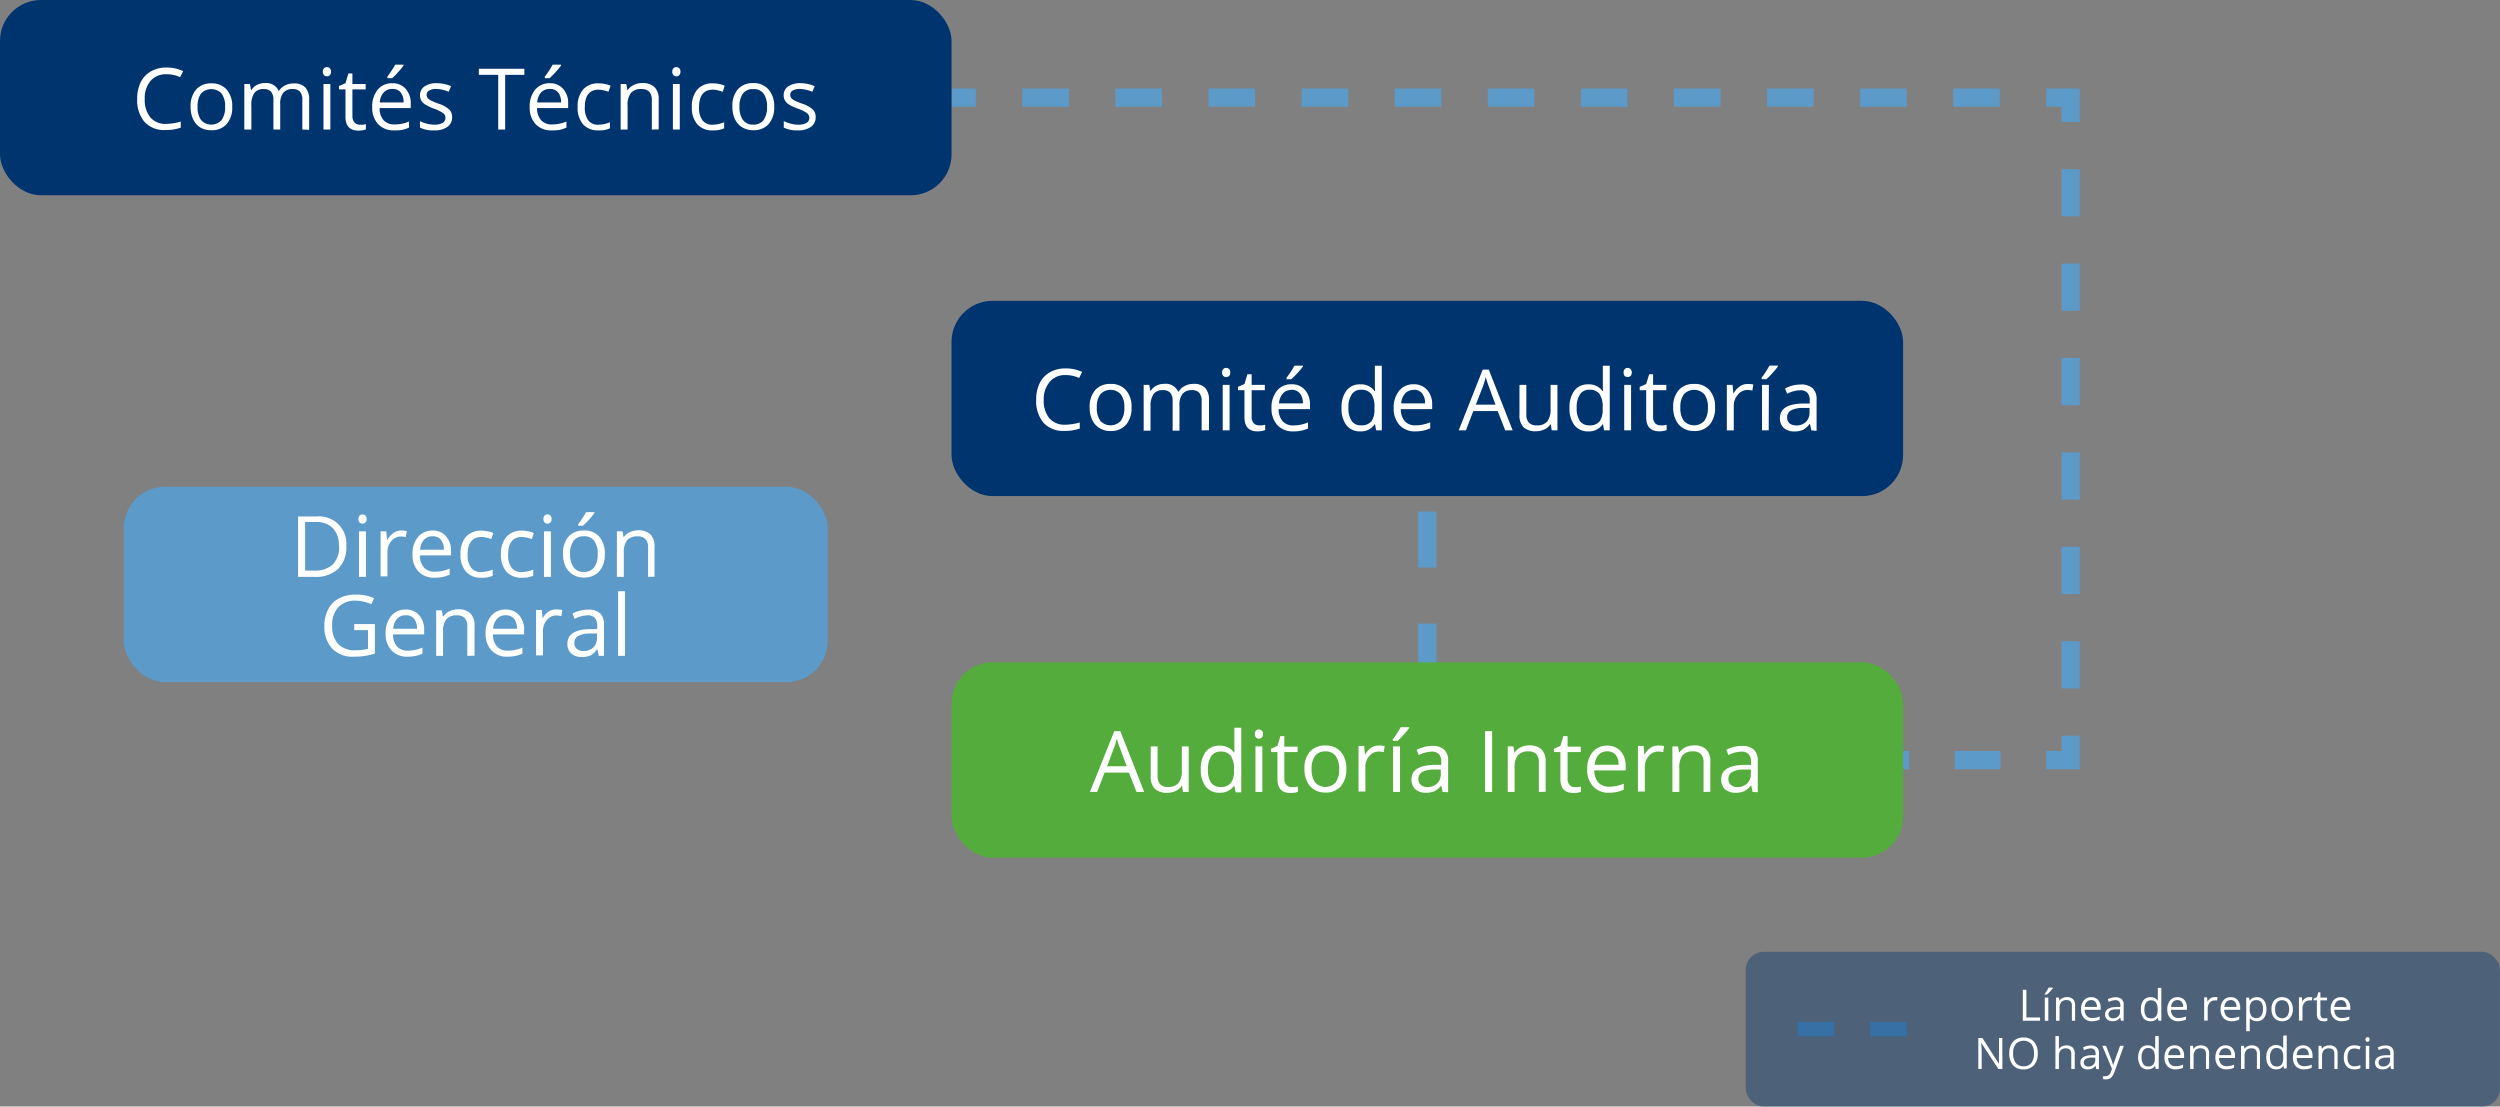 <svg xmlns="http://www.w3.org/2000/svg" viewBox="0 0 411.46 182.12">
  <rect x="0" y="0" width="411.46" height="182.12" fill="#808080" stroke="none"/>
  <g id="b0a67922-328c-46b2-9a08-8af4401cad70" data-name="Capa 2">
    <g id="ed4dc756-1a05-4640-92d8-1120728841e6" data-name="Capa 1">
      <g>
        <g>
          <line x1="156.61" y1="16.07" x2="160.61" y2="16.07" style="fill: none;stroke: #5c9ac9;stroke-miterlimit: 10;stroke-width: 3px"/>
          <line x1="168.27" y1="16.07" x2="332.96" y2="16.07" style="fill: none;stroke: #5c9ac9;stroke-miterlimit: 10;stroke-width: 3px;stroke-dasharray: 7.66,7.66"/>
          <polyline points="336.79 16.07 340.79 16.07 340.79 20.07" style="fill: none;stroke: #5c9ac9;stroke-miterlimit: 10;stroke-width: 3px"/>
          <line x1="340.79" y1="27.84" x2="340.79" y2="117.2" style="fill: none;stroke: #5c9ac9;stroke-miterlimit: 10;stroke-width: 3px;stroke-dasharray: 7.77,7.77"/>
          <polyline points="340.79 121.09 340.79 125.09 336.79 125.09" style="fill: none;stroke: #5c9ac9;stroke-miterlimit: 10;stroke-width: 3px"/>
          <line x1="329.26" y1="125.09" x2="242.67" y2="125.09" style="fill: none;stroke: #5c9ac9;stroke-miterlimit: 10;stroke-width: 3px;stroke-dasharray: 7.529,7.529"/>
          <polyline points="238.91 125.09 234.91 125.09 234.91 121.09" style="fill: none;stroke: #5c9ac9;stroke-miterlimit: 10;stroke-width: 3px"/>
          <line x1="234.91" y1="111.86" x2="234.91" y2="79.58" style="fill: none;stroke: #5c9ac9;stroke-miterlimit: 10;stroke-width: 3px;stroke-dasharray: 9.223,9.223"/>
          <line x1="234.91" y1="74.97" x2="234.91" y2="70.97" style="fill: none;stroke: #5c9ac9;stroke-miterlimit: 10;stroke-width: 3px"/>
        </g>
        <path d="M313.81,170.57h-6V168.2h6Zm-11.94,0h-6V168.2h6Z" style="fill: #5c9ac9"/>
        <rect width="156.61" height="32.14" rx="6.74" style="fill: #00346f"/>
        <g>
          <path d="M27.38,12.22a3.3,3.3,0,0,0-2.61,1.1,4.44,4.44,0,0,0-.95,3,4.56,4.56,0,0,0,.92,3,3.28,3.28,0,0,0,2.62,1.07,9.05,9.05,0,0,0,2.39-.38v1a7.39,7.39,0,0,1-2.57.39,4.33,4.33,0,0,1-3.4-1.34,5.51,5.51,0,0,1-1.2-3.81,6.11,6.11,0,0,1,.57-2.71,4.25,4.25,0,0,1,1.67-1.79,5,5,0,0,1,2.57-.63,6.25,6.25,0,0,1,2.75.58l-.49,1A5.28,5.28,0,0,0,27.38,12.22Z" style="fill: #fff"/>
          <path d="M38.22,17.57a4.12,4.12,0,0,1-.92,2.86,3.22,3.22,0,0,1-2.55,1A3.4,3.4,0,0,1,33,21a3.21,3.21,0,0,1-1.21-1.36,4.7,4.7,0,0,1-.42-2.06,4.16,4.16,0,0,1,.92-2.86,3.23,3.23,0,0,1,2.54-1,3.17,3.17,0,0,1,2.5,1.05A4.1,4.1,0,0,1,38.22,17.57Zm-5.7,0a3.6,3.6,0,0,0,.57,2.19,2.28,2.28,0,0,0,3.38,0,3.51,3.51,0,0,0,.58-2.19,3.44,3.44,0,0,0-.58-2.17,2.32,2.32,0,0,0-3.39,0A3.57,3.57,0,0,0,32.52,17.57Z" style="fill: #fff"/>
          <path d="M49.76,21.32V16.45a2,2,0,0,0-.38-1.35,1.5,1.5,0,0,0-1.19-.44,1.91,1.91,0,0,0-1.56.6,2.89,2.89,0,0,0-.51,1.88v4.18H45V16.45a2,2,0,0,0-.38-1.35,1.5,1.5,0,0,0-1.19-.44,1.85,1.85,0,0,0-1.57.64,3.44,3.44,0,0,0-.49,2.09v3.93H40.21V13.83h.93l.18,1h.06a2.24,2.24,0,0,1,.9-.85,2.84,2.84,0,0,1,1.31-.31A2.24,2.24,0,0,1,45.89,15h0a2.48,2.48,0,0,1,1-.93,3.13,3.13,0,0,1,1.45-.34,2.55,2.55,0,0,1,1.91.66,2.91,2.91,0,0,1,.63,2.08v4.89Z" style="fill: #fff"/>
          <path d="M53.14,11.8a.74.74,0,0,1,.19-.57.68.68,0,0,1,.48-.18.67.67,0,0,1,.47.18.74.74,0,0,1,.2.57.77.77,0,0,1-.2.57.64.64,0,0,1-.47.19.65.65,0,0,1-.48-.19A.77.77,0,0,1,53.14,11.8Zm1.23,9.52H53.24V13.83h1.13Z" style="fill: #fff"/>
          <path d="M59.2,20.52a3.69,3.69,0,0,0,.58,0l.44-.09v.86a2,2,0,0,1-.54.15,4,4,0,0,1-.65.06c-1.45,0-2.17-.76-2.17-2.29V14.71H55.79v-.55l1.07-.47.48-1.6H58v1.74h2.18v.88H58v4.41a1.54,1.54,0,0,0,.32,1A1.14,1.14,0,0,0,59.2,20.52Z" style="fill: #fff"/>
          <path d="M64.88,21.46a3.46,3.46,0,0,1-2.62-1,3.93,3.93,0,0,1-1-2.81,4.37,4.37,0,0,1,.89-2.88,3,3,0,0,1,2.4-1.07,2.83,2.83,0,0,1,2.23.93,3.53,3.53,0,0,1,.82,2.44v.72H62.48a2.94,2.94,0,0,0,.66,2,2.32,2.32,0,0,0,1.79.69A6,6,0,0,0,67.32,20v1a5.86,5.86,0,0,1-1.14.38A6.85,6.85,0,0,1,64.88,21.46Zm-.3-6.82a1.87,1.87,0,0,0-1.44.59,2.66,2.66,0,0,0-.63,1.63h3.91a2.5,2.5,0,0,0-.48-1.65A1.66,1.66,0,0,0,64.58,14.64Zm-.84-2c.21-.29.45-.63.7-1a9.73,9.73,0,0,0,.6-1h1.38v.14a10,10,0,0,1-.89,1.09,9.39,9.39,0,0,1-1,1h-.75Z" style="fill: #fff"/>
          <path d="M74.41,19.28a1.88,1.88,0,0,1-.78,1.61,3.66,3.66,0,0,1-2.19.57A4.78,4.78,0,0,1,69.12,21V19.93a5,5,0,0,0,1.15.43,4.67,4.67,0,0,0,1.2.16,2.65,2.65,0,0,0,1.36-.28.94.94,0,0,0,.48-.87.93.93,0,0,0-.38-.75,6,6,0,0,0-1.48-.73A8.29,8.29,0,0,1,70,17.21a1.89,1.89,0,0,1-.66-.66,1.76,1.76,0,0,1-.21-.88,1.69,1.69,0,0,1,.74-1.45,3.5,3.5,0,0,1,2-.53,6.13,6.13,0,0,1,2.37.49l-.4.93a5.51,5.51,0,0,0-2-.47,2.29,2.29,0,0,0-1.21.26.76.76,0,0,0-.41.69.91.91,0,0,0,.15.52,1.59,1.59,0,0,0,.49.4,10.8,10.8,0,0,0,1.32.55,4.93,4.93,0,0,1,1.8,1A1.74,1.74,0,0,1,74.41,19.28Z" style="fill: #fff"/>
          <path d="M83.14,21.32H82v-9H78.81v-1H86.3v1H83.14Z" style="fill: #fff"/>
          <path d="M90.8,21.46a3.45,3.45,0,0,1-2.62-1,3.93,3.93,0,0,1-1-2.81,4.31,4.31,0,0,1,.89-2.88,3,3,0,0,1,2.4-1.07,2.8,2.8,0,0,1,2.22.93,3.53,3.53,0,0,1,.82,2.44v.72H88.39a3,3,0,0,0,.67,2,2.28,2.28,0,0,0,1.78.69A6,6,0,0,0,93.23,20v1a5.86,5.86,0,0,1-1.14.38A6.67,6.67,0,0,1,90.8,21.46Zm-.31-6.82a1.87,1.87,0,0,0-1.44.59,2.66,2.66,0,0,0-.63,1.63h3.92a2.5,2.5,0,0,0-.48-1.65A1.7,1.7,0,0,0,90.49,14.64Zm-.84-2c.22-.29.46-.63.71-1s.45-.75.6-1h1.38v.14a9.2,9.2,0,0,1-.9,1.09,9.43,9.43,0,0,1-1,1h-.76Z" style="fill: #fff"/>
          <path d="M98.48,21.46a3.24,3.24,0,0,1-2.52-1,4.17,4.17,0,0,1-.89-2.84,4.2,4.2,0,0,1,.91-2.9,3.23,3.23,0,0,1,2.58-1,5,5,0,0,1,1.08.12,4.07,4.07,0,0,1,.85.27l-.35,1a4.91,4.91,0,0,0-.82-.25,3.48,3.48,0,0,0-.79-.1q-2.28,0-2.28,2.91a3.48,3.48,0,0,0,.55,2.12,2,2,0,0,0,1.66.74,5.07,5.07,0,0,0,1.92-.41v1A4.12,4.12,0,0,1,98.48,21.46Z" style="fill: #fff"/>
          <path d="M107.28,21.32V16.47a1.93,1.93,0,0,0-.42-1.36,1.68,1.68,0,0,0-1.3-.45,2.14,2.14,0,0,0-1.72.63,3.2,3.2,0,0,0-.55,2.1v3.93h-1.14V13.83h.93l.18,1h.06a2.3,2.3,0,0,1,1-.85,3.09,3.09,0,0,1,1.4-.31,2.81,2.81,0,0,1,2,.66,2.74,2.74,0,0,1,.69,2.08v4.89Z" style="fill: #fff"/>
          <path d="M110.65,11.8a.74.74,0,0,1,.19-.57.68.68,0,0,1,.48-.18.67.67,0,0,1,.47.18.74.74,0,0,1,.2.57.77.77,0,0,1-.2.57.64.64,0,0,1-.47.19.65.65,0,0,1-.48-.19A.77.77,0,0,1,110.65,11.8Zm1.23,9.52h-1.13V13.83h1.13Z" style="fill: #fff"/>
          <path d="M117.28,21.46a3.24,3.24,0,0,1-2.52-1,4.17,4.17,0,0,1-.89-2.84,4.2,4.2,0,0,1,.91-2.9,3.23,3.23,0,0,1,2.58-1,5,5,0,0,1,1.08.12,3.77,3.77,0,0,1,.84.27l-.34,1a4.91,4.91,0,0,0-.82-.25,3.48,3.48,0,0,0-.79-.1q-2.28,0-2.28,2.91a3.48,3.48,0,0,0,.55,2.12,2,2,0,0,0,1.65.74,5.08,5.08,0,0,0,1.93-.41v1A4.15,4.15,0,0,1,117.28,21.46Z" style="fill: #fff"/>
          <path d="M127.42,17.57a4.16,4.16,0,0,1-.92,2.86,3.25,3.25,0,0,1-2.55,1,3.44,3.44,0,0,1-1.79-.47,3.12,3.12,0,0,1-1.2-1.36,4.7,4.7,0,0,1-.42-2.06,4.16,4.16,0,0,1,.91-2.86,3.24,3.24,0,0,1,2.54-1,3.15,3.15,0,0,1,2.5,1.05A4.11,4.11,0,0,1,127.42,17.57Zm-5.71,0a3.53,3.53,0,0,0,.58,2.19,2,2,0,0,0,1.68.75,2,2,0,0,0,1.7-.75,3.58,3.58,0,0,0,.57-2.19,3.51,3.51,0,0,0-.57-2.17,2,2,0,0,0-1.71-.74,2,2,0,0,0-1.68.73A3.5,3.5,0,0,0,121.71,17.57Z" style="fill: #fff"/>
          <path d="M134.24,19.28a1.88,1.88,0,0,1-.78,1.61,3.66,3.66,0,0,1-2.19.57A4.81,4.81,0,0,1,129,21V19.93a5,5,0,0,0,1.16.43,4.59,4.59,0,0,0,1.19.16,2.72,2.72,0,0,0,1.37-.28.94.94,0,0,0,.48-.87,1,1,0,0,0-.38-.75,6.2,6.2,0,0,0-1.48-.73,8.47,8.47,0,0,1-1.49-.68,1.94,1.94,0,0,1-.65-.66,1.67,1.67,0,0,1-.22-.88,1.69,1.69,0,0,1,.75-1.45,3.46,3.46,0,0,1,2-.53,6.08,6.08,0,0,1,2.36.49l-.4.93a5.42,5.42,0,0,0-2-.47,2.33,2.33,0,0,0-1.22.26.77.77,0,0,0-.41.69.91.91,0,0,0,.15.52,1.65,1.65,0,0,0,.5.4,11.18,11.18,0,0,0,1.31.55,4.93,4.93,0,0,1,1.8,1A1.7,1.7,0,0,1,134.24,19.28Z" style="fill: #fff"/>
        </g>
        <rect x="287.32" y="156.65" width="124.14" height="25.48" rx="2.98" style="fill: #00346f;opacity: 0.4"/>
        <g>
          <path d="M332.92,168v-5.09h.59v4.55h2.25V168Z" style="fill: #fff"/>
          <path d="M336.51,163.6c.11-.15.23-.32.36-.52s.23-.39.31-.54h.7v.08a4.28,4.28,0,0,1-.46.55,4.81,4.81,0,0,1-.52.51h-.39Zm.61,4.41h-.58v-3.82h.58Z" style="fill: #fff"/>
          <path d="M341,168v-2.47a1,1,0,0,0-.21-.7.87.87,0,0,0-.66-.23,1.08,1.08,0,0,0-.88.33,1.6,1.6,0,0,0-.28,1.07v2h-.58v-3.82h.47l.1.52h0a1.17,1.17,0,0,1,.5-.43,1.55,1.55,0,0,1,.72-.16,1.43,1.43,0,0,1,1,.33,1.41,1.41,0,0,1,.35,1.07V168Z" style="fill: #fff"/>
          <path d="M344.33,168.08a1.72,1.72,0,0,1-1.33-.52,2,2,0,0,1-.49-1.43,2.24,2.24,0,0,1,.45-1.47,1.52,1.52,0,0,1,1.22-.54,1.46,1.46,0,0,1,1.14.47,1.82,1.82,0,0,1,.42,1.25v.36h-2.63a1.47,1.47,0,0,0,.34,1,1.13,1.13,0,0,0,.9.35,2.91,2.91,0,0,0,1.22-.26v.52a2.8,2.8,0,0,1-.58.19A3.1,3.1,0,0,1,344.33,168.08Zm-.15-3.48a1,1,0,0,0-.74.3,1.39,1.39,0,0,0-.32.83h2a1.21,1.21,0,0,0-.25-.83A.83.83,0,0,0,344.18,164.6Z" style="fill: #fff"/>
          <path d="M349.07,168l-.11-.55h0a1.56,1.56,0,0,1-.57.49,1.67,1.67,0,0,1-.71.13,1.24,1.24,0,0,1-.89-.3,1,1,0,0,1-.32-.83c0-.77.61-1.17,1.85-1.21l.65,0v-.24a1,1,0,0,0-.2-.66.8.8,0,0,0-.62-.22,2.53,2.53,0,0,0-1.08.3l-.17-.45a2.77,2.77,0,0,1,.61-.24,3.16,3.16,0,0,1,.68-.08,1.47,1.47,0,0,1,1,.3,1.26,1.26,0,0,1,.33,1V168Zm-1.31-.41a1.14,1.14,0,0,0,.85-.3,1.06,1.06,0,0,0,.31-.82v-.35l-.58,0a2,2,0,0,0-1,.21.66.66,0,0,0-.31.59.62.62,0,0,0,.19.48A.8.8,0,0,0,347.76,167.6Z" style="fill: #fff"/>
          <path d="M355.14,167.5h0a1.37,1.37,0,0,1-1.2.58,1.41,1.41,0,0,1-1.16-.51,2.27,2.27,0,0,1-.42-1.46,2.3,2.3,0,0,1,.42-1.47,1.4,1.4,0,0,1,1.16-.52,1.42,1.42,0,0,1,1.2.56h0l0-.27,0-.27v-1.55h.58V168h-.47Zm-1.15.09a1,1,0,0,0,.86-.32,1.67,1.67,0,0,0,.26-1v-.12a1.92,1.92,0,0,0-.27-1.16,1,1,0,0,0-.86-.35.9.9,0,0,0-.78.4,2,2,0,0,0-.27,1.12,1.88,1.88,0,0,0,.27,1.1A.9.9,0,0,0,354,167.59Z" style="fill: #fff"/>
          <path d="M358.53,168.08a1.76,1.76,0,0,1-1.34-.52,2,2,0,0,1-.49-1.43,2.25,2.25,0,0,1,.46-1.47,1.51,1.51,0,0,1,1.22-.54,1.46,1.46,0,0,1,1.14.47,1.86,1.86,0,0,1,.41,1.25v.36H357.3a1.57,1.57,0,0,0,.34,1,1.16,1.16,0,0,0,.91.35,2.94,2.94,0,0,0,1.22-.26v.52a3,3,0,0,1-.58.19A3.1,3.1,0,0,1,358.53,168.08Zm-.16-3.48a.94.94,0,0,0-.73.3,1.39,1.39,0,0,0-.32.83h2a1.26,1.26,0,0,0-.24-.83A.85.85,0,0,0,358.37,164.6Z" style="fill: #fff"/>
          <path d="M364.51,164.12a2.13,2.13,0,0,1,.46,0l-.08.54a1.7,1.7,0,0,0-.42,0,1,1,0,0,0-.79.37,1.38,1.38,0,0,0-.33.94v2h-.58v-3.82h.48l.07.71h0a1.84,1.84,0,0,1,.52-.58A1.18,1.18,0,0,1,364.51,164.12Z" style="fill: #fff"/>
          <path d="M367.3,168.08a1.74,1.74,0,0,1-1.34-.52,2,2,0,0,1-.49-1.43,2.19,2.19,0,0,1,.46-1.47,1.51,1.51,0,0,1,1.22-.54,1.44,1.44,0,0,1,1.13.47,1.82,1.82,0,0,1,.42,1.25v.36h-2.63a1.52,1.52,0,0,0,.34,1,1.16,1.16,0,0,0,.91.35,2.94,2.94,0,0,0,1.22-.26v.52a3.25,3.25,0,0,1-.58.19A3.1,3.1,0,0,1,367.3,168.08Zm-.16-3.48a.94.94,0,0,0-.73.3,1.39,1.39,0,0,0-.32.83h2a1.26,1.26,0,0,0-.24-.83A.85.85,0,0,0,367.14,164.6Z" style="fill: #fff"/>
          <path d="M371.46,168.08a1.72,1.72,0,0,1-.68-.14,1.28,1.28,0,0,1-.51-.42h0a4.7,4.7,0,0,1,0,.63v1.57h-.58v-5.53h.47l.08.52h0a1.3,1.3,0,0,1,.52-.45,1.57,1.57,0,0,1,.67-.14,1.42,1.42,0,0,1,1.18.52,2.33,2.33,0,0,1,.41,1.46,2.29,2.29,0,0,1-.42,1.46A1.44,1.44,0,0,1,371.46,168.08Zm-.08-3.47a1,1,0,0,0-.84.33,1.59,1.59,0,0,0-.27,1v.13a1.91,1.91,0,0,0,.27,1.15,1,1,0,0,0,.86.34.89.89,0,0,0,.77-.4,1.85,1.85,0,0,0,.28-1.1,1.83,1.83,0,0,0-.28-1.1A.94.94,0,0,0,371.38,164.61Z" style="fill: #fff"/>
          <path d="M377.36,166.1a2.11,2.11,0,0,1-.47,1.45,1.67,1.67,0,0,1-1.3.53,1.72,1.72,0,0,1-.91-.24,1.6,1.6,0,0,1-.62-.69,2.46,2.46,0,0,1-.21-1.05,2.11,2.11,0,0,1,.46-1.46,1.67,1.67,0,0,1,1.3-.52,1.62,1.62,0,0,1,1.27.53A2.1,2.1,0,0,1,377.36,166.1Zm-2.91,0a1.79,1.79,0,0,0,.29,1.11,1.16,1.16,0,0,0,1.72,0,2.2,2.2,0,0,0,0-2.22,1.17,1.17,0,0,0-1.72,0A1.76,1.76,0,0,0,374.45,166.1Z" style="fill: #fff"/>
          <path d="M380.11,164.12a2.19,2.19,0,0,1,.46,0l-.08.54a1.7,1.7,0,0,0-.42,0,1,1,0,0,0-.79.37,1.38,1.38,0,0,0-.33.94v2h-.58v-3.82h.48l.06.71h0a1.71,1.71,0,0,1,.51-.58A1.19,1.19,0,0,1,380.11,164.12Z" style="fill: #fff"/>
          <path d="M382.51,167.6l.3,0,.23-.05V168a1.2,1.2,0,0,1-.28.08l-.33,0q-1.11,0-1.11-1.17v-2.27h-.54v-.28l.54-.24.25-.81h.33v.88H383v.45H381.9v2.25a.84.84,0,0,0,.16.53A.58.58,0,0,0,382.51,167.6Z" style="fill: #fff"/>
          <path d="M385.41,168.08a1.72,1.72,0,0,1-1.33-.52,2,2,0,0,1-.49-1.43,2.24,2.24,0,0,1,.45-1.47,1.51,1.51,0,0,1,1.22-.54,1.46,1.46,0,0,1,1.14.47,1.82,1.82,0,0,1,.42,1.25v.36h-2.63a1.47,1.47,0,0,0,.34,1,1.13,1.13,0,0,0,.9.35,2.94,2.94,0,0,0,1.22-.26v.52a3,3,0,0,1-.58.19A3.1,3.1,0,0,1,385.41,168.08Zm-.15-3.48a1,1,0,0,0-.74.3,1.39,1.39,0,0,0-.32.83h2a1.21,1.21,0,0,0-.25-.83A.83.83,0,0,0,385.26,164.6Z" style="fill: #fff"/>
          <path d="M329.56,175.93h-.67l-2.79-4.27h0c0,.5.05,1,.05,1.38v2.89h-.55v-5.09h.67L329,175.1h0c0-.06,0-.27,0-.61a6.9,6.9,0,0,1,0-.73v-2.92h.55Z" style="fill: #fff"/>
          <path d="M335.38,173.38a2.74,2.74,0,0,1-.62,1.92,2.15,2.15,0,0,1-1.71.7,2.2,2.2,0,0,1-1.74-.68,2.83,2.83,0,0,1-.61-1.95,2.77,2.77,0,0,1,.61-1.92,2.21,2.21,0,0,1,1.74-.69,2.17,2.17,0,0,1,1.72.7A2.78,2.78,0,0,1,335.38,173.38Zm-4.05,0a2.39,2.39,0,0,0,.44,1.57,1.55,1.55,0,0,0,1.28.54,1.52,1.52,0,0,0,1.27-.54,2.43,2.43,0,0,0,.44-1.57,2.5,2.5,0,0,0-.43-1.56,1.8,1.8,0,0,0-2.56,0A2.33,2.33,0,0,0,331.33,173.38Z" style="fill: #fff"/>
          <path d="M340.9,175.93v-2.46a1,1,0,0,0-.21-.7.91.91,0,0,0-.67-.23,1.1,1.1,0,0,0-.88.33,1.65,1.65,0,0,0-.28,1.07v2h-.57v-5.42h.57v1.65c0,.19,0,.36,0,.49h0a1.17,1.17,0,0,1,.49-.44,1.66,1.66,0,0,1,.72-.16,1.5,1.5,0,0,1,1.05.34,1.4,1.4,0,0,1,.35,1.05v2.49Z" style="fill: #fff"/>
          <path d="M345,175.93l-.11-.54h0a1.66,1.66,0,0,1-.57.49,1.85,1.85,0,0,1-.71.12,1.26,1.26,0,0,1-.89-.29,1.07,1.07,0,0,1-.32-.83c0-.77.62-1.18,1.85-1.21l.65,0v-.24a1,1,0,0,0-.2-.66.77.77,0,0,0-.62-.22,2.65,2.65,0,0,0-1.08.29l-.17-.44a3,3,0,0,1,.61-.24,2.65,2.65,0,0,1,.68-.09,1.47,1.47,0,0,1,1,.31,1.25,1.25,0,0,1,.33,1v2.6Zm-1.3-.4a1.14,1.14,0,0,0,.84-.3,1.08,1.08,0,0,0,.31-.83v-.34l-.58,0a2.07,2.07,0,0,0-1,.22.65.65,0,0,0-.31.59.6.6,0,0,0,.19.47A.81.81,0,0,0,343.71,175.53Z" style="fill: #fff"/>
          <path d="M346,172.12h.62l.83,2.17a7,7,0,0,1,.34,1.08h0c0-.12.09-.32.19-.61s.41-1.17.95-2.64h.62L348,176.46a2.35,2.35,0,0,1-.57.92,1.23,1.23,0,0,1-.8.27,2.39,2.39,0,0,1-.53-.06v-.46a2.74,2.74,0,0,0,.43,0,.88.88,0,0,0,.85-.67l.22-.54Z" style="fill: #fff"/>
          <path d="M354.68,175.42h0a1.36,1.36,0,0,1-1.2.58,1.43,1.43,0,0,1-1.17-.51,2.78,2.78,0,0,1,0-2.92,1.38,1.38,0,0,1,1.16-.52,1.4,1.4,0,0,1,1.19.56h.05l0-.27v-1.83h.58v5.42h-.48Zm-1.16.1a1.07,1.07,0,0,0,.86-.32,1.62,1.62,0,0,0,.27-1V174a1.92,1.92,0,0,0-.27-1.16,1,1,0,0,0-.87-.35.87.87,0,0,0-.77.4,1.94,1.94,0,0,0-.27,1.11,2,2,0,0,0,.26,1.11A.92.92,0,0,0,353.52,175.52Z" style="fill: #fff"/>
          <path d="M358.06,176a1.75,1.75,0,0,1-1.33-.51,2,2,0,0,1-.49-1.43,2.23,2.23,0,0,1,.45-1.47,1.53,1.53,0,0,1,1.23-.54,1.42,1.42,0,0,1,1.13.47,1.79,1.79,0,0,1,.42,1.24v.37h-2.63a1.47,1.47,0,0,0,.34,1,1.18,1.18,0,0,0,.91.35,3.06,3.06,0,0,0,1.21-.26v.52a2.8,2.8,0,0,1-.58.19A3.16,3.16,0,0,1,358.06,176Zm-.15-3.47a1,1,0,0,0-.74.3,1.39,1.39,0,0,0-.32.83h2a1.26,1.26,0,0,0-.25-.84A.85.85,0,0,0,357.91,172.53Z" style="fill: #fff"/>
          <path d="M363.07,175.93v-2.46a1,1,0,0,0-.21-.7.91.91,0,0,0-.67-.23,1.13,1.13,0,0,0-.88.32,1.67,1.67,0,0,0-.28,1.07v2h-.57v-3.81h.46l.1.52h0a1.23,1.23,0,0,1,.49-.44,1.72,1.72,0,0,1,.72-.15,1.46,1.46,0,0,1,1,.33,1.42,1.42,0,0,1,.35,1.06v2.49Z" style="fill: #fff"/>
          <path d="M366.45,176a1.77,1.77,0,0,1-1.34-.51,2,2,0,0,1-.49-1.43,2.18,2.18,0,0,1,.46-1.47,1.51,1.51,0,0,1,1.22-.54,1.41,1.41,0,0,1,1.13.47,1.79,1.79,0,0,1,.42,1.24v.37h-2.63a1.52,1.52,0,0,0,.34,1,1.18,1.18,0,0,0,.91.35,3.11,3.11,0,0,0,1.22-.26v.52a2.65,2.65,0,0,1-1.24.24Zm-.16-3.47a.93.93,0,0,0-.73.3,1.4,1.4,0,0,0-.33.83h2a1.31,1.31,0,0,0-.24-.84A.89.89,0,0,0,366.29,172.53Z" style="fill: #fff"/>
          <path d="M371.45,175.93v-2.46a1,1,0,0,0-.21-.7.91.91,0,0,0-.67-.23,1.13,1.13,0,0,0-.88.32,1.68,1.68,0,0,0-.27,1.07v2h-.58v-3.81h.47l.09.52h0a1.2,1.2,0,0,1,.5-.44,1.64,1.64,0,0,1,.71-.15,1.46,1.46,0,0,1,1,.33,1.42,1.42,0,0,1,.35,1.06v2.49Z" style="fill: #fff"/>
          <path d="M375.81,175.42h0a1.33,1.33,0,0,1-1.19.58,1.43,1.43,0,0,1-1.17-.51A2.22,2.22,0,0,1,373,174a2.3,2.3,0,0,1,.42-1.47,1.56,1.56,0,0,1,2.36,0h0l0-.27,0-.27v-1.56h.58v5.42h-.47Zm-1.15.1a1.08,1.08,0,0,0,.86-.32,1.69,1.69,0,0,0,.26-1V174a1.92,1.92,0,0,0-.27-1.16,1,1,0,0,0-.86-.35.88.88,0,0,0-.78.4,1.94,1.94,0,0,0-.27,1.11,1.89,1.89,0,0,0,.27,1.11A.9.9,0,0,0,374.66,175.52Z" style="fill: #fff"/>
          <path d="M379.2,176a1.79,1.79,0,0,1-1.34-.51,2,2,0,0,1-.48-1.43,2.23,2.23,0,0,1,.45-1.47,1.51,1.51,0,0,1,1.22-.54,1.43,1.43,0,0,1,1.14.47,1.84,1.84,0,0,1,.41,1.24v.37H378a1.57,1.57,0,0,0,.34,1,1.2,1.2,0,0,0,.91.35,3.11,3.11,0,0,0,1.22-.26v.52a3,3,0,0,1-.58.19A3.16,3.16,0,0,1,379.2,176Zm-.16-3.47a.94.94,0,0,0-.73.3,1.39,1.39,0,0,0-.32.83h2a1.31,1.31,0,0,0-.24-.84A.86.86,0,0,0,379,172.53Z" style="fill: #fff"/>
          <path d="M384.2,175.93v-2.46a1,1,0,0,0-.21-.7.87.87,0,0,0-.66-.23,1.11,1.11,0,0,0-.88.32,1.61,1.61,0,0,0-.28,1.07v2h-.58v-3.81h.47l.1.52h0a1.26,1.26,0,0,1,.5-.44,1.66,1.66,0,0,1,.72-.15,1.45,1.45,0,0,1,1,.33,1.38,1.38,0,0,1,.35,1.06v2.49Z" style="fill: #fff"/>
          <path d="M387.5,176a1.63,1.63,0,0,1-1.29-.51,2.11,2.11,0,0,1-.45-1.44,2.15,2.15,0,0,1,.46-1.48,1.65,1.65,0,0,1,1.31-.52,2.51,2.51,0,0,1,.55.06,1.63,1.63,0,0,1,.44.14l-.18.49a2.58,2.58,0,0,0-.42-.13,2.08,2.08,0,0,0-.4-.05c-.78,0-1.16.49-1.16,1.48a1.76,1.76,0,0,0,.28,1.08,1,1,0,0,0,.84.38,2.51,2.51,0,0,0,1-.21v.52A2.11,2.11,0,0,1,387.5,176Z" style="fill: #fff"/>
          <path d="M389.32,171.08a.37.37,0,0,1,.1-.29.32.32,0,0,1,.24-.09.36.36,0,0,1,.24.09.38.38,0,0,1,.1.29.37.37,0,0,1-.1.29.33.33,0,0,1-.24.1.3.3,0,0,1-.24-.1A.37.37,0,0,1,389.32,171.08Zm.62,4.85h-.57v-3.81h.57Z" style="fill: #fff"/>
          <path d="M393.52,175.93l-.12-.54h0a1.66,1.66,0,0,1-.57.49,1.85,1.85,0,0,1-.71.12,1.24,1.24,0,0,1-.89-.29,1,1,0,0,1-.33-.83c0-.77.62-1.18,1.85-1.21l.65,0v-.24a1,1,0,0,0-.19-.66.78.78,0,0,0-.62-.22,2.57,2.57,0,0,0-1.08.29l-.18-.44a3.07,3.07,0,0,1,.62-.24,2.65,2.65,0,0,1,.68-.09,1.47,1.47,0,0,1,1,.31,1.25,1.25,0,0,1,.33,1v2.6Zm-1.31-.4a1.18,1.18,0,0,0,.85-.3,1.08,1.08,0,0,0,.31-.83v-.34l-.58,0a2.07,2.07,0,0,0-1,.22.63.63,0,0,0-.31.59.57.57,0,0,0,.19.47A.78.78,0,0,0,392.21,175.53Z" style="fill: #fff"/>
        </g>
        <rect x="20.37" y="80.12" width="115.87" height="32.14" rx="6.79" style="fill: #5c9ac9"/>
        <g>
          <path d="M57,89.85a5,5,0,0,1-1.35,3.78,5.26,5.26,0,0,1-3.86,1.31H49.06V85h3.06A4.49,4.49,0,0,1,57,89.85Zm-1.23,0a4,4,0,0,0-1-2.94,3.92,3.92,0,0,0-2.92-1H50.22v8h1.42a4.31,4.31,0,0,0,3.12-1A4,4,0,0,0,55.81,89.89Z" style="fill: #fff"/>
          <path d="M59,85.42a.74.74,0,0,1,.19-.57.68.68,0,0,1,.48-.18.67.67,0,0,1,.47.18.77.77,0,0,1,.2.57.74.74,0,0,1-.2.57.64.64,0,0,1-.47.19.65.65,0,0,1-.48-.19A.74.74,0,0,1,59,85.42Zm1.23,9.52H59.09V87.45h1.14Z" style="fill: #fff"/>
          <path d="M66.05,87.31a4.09,4.09,0,0,1,.9.09l-.16,1a3.72,3.72,0,0,0-.82-.1,2,2,0,0,0-1.55.74,2.68,2.68,0,0,0-.65,1.83v4H62.64V87.45h.93l.13,1.39h.06a3.26,3.26,0,0,1,1-1.13A2.29,2.29,0,0,1,66.05,87.31Z" style="fill: #fff"/>
          <path d="M71.52,95.08a3.47,3.47,0,0,1-2.63-1,3.93,3.93,0,0,1-1-2.81,4.32,4.32,0,0,1,.9-2.88,3,3,0,0,1,2.39-1.07,2.83,2.83,0,0,1,2.23.93,3.53,3.53,0,0,1,.82,2.44v.72H69.11a2.94,2.94,0,0,0,.67,2,2.31,2.31,0,0,0,1.78.68A6,6,0,0,0,74,93.58v1a5.86,5.86,0,0,1-1.14.38A6.82,6.82,0,0,1,71.52,95.08Zm-.31-6.82a1.87,1.87,0,0,0-1.44.59,2.68,2.68,0,0,0-.63,1.63h3.91a2.47,2.47,0,0,0-.48-1.64A1.67,1.67,0,0,0,71.21,88.26Z" style="fill: #fff"/>
          <path d="M79.2,95.08a3.18,3.18,0,0,1-2.52-1,4.14,4.14,0,0,1-.89-2.83,4.26,4.26,0,0,1,.9-2.91,3.29,3.29,0,0,1,2.58-1,5,5,0,0,1,1.08.12,3.88,3.88,0,0,1,.85.27l-.35,1a4.64,4.64,0,0,0-.82-.25,3.4,3.4,0,0,0-.78-.1c-1.53,0-2.29,1-2.29,2.91a3.48,3.48,0,0,0,.56,2.12,1.94,1.94,0,0,0,1.65.74,5.16,5.16,0,0,0,1.92-.4v1A4.07,4.07,0,0,1,79.2,95.08Z" style="fill: #fff"/>
          <path d="M85.86,95.08a3.2,3.2,0,0,1-2.52-1,4.14,4.14,0,0,1-.89-2.83,4.21,4.21,0,0,1,.91-2.91,3.26,3.26,0,0,1,2.58-1,5,5,0,0,1,1.08.12,4.07,4.07,0,0,1,.85.27l-.35,1a4.91,4.91,0,0,0-.82-.25,3.48,3.48,0,0,0-.79-.1q-2.28,0-2.28,2.91a3.41,3.41,0,0,0,.56,2.12,1.94,1.94,0,0,0,1.65.74,5.24,5.24,0,0,0,1.92-.4v1A4.09,4.09,0,0,1,85.86,95.08Z" style="fill: #fff"/>
          <path d="M89.44,85.42a.74.74,0,0,1,.19-.57.68.68,0,0,1,.48-.18.67.67,0,0,1,.47.18.77.77,0,0,1,.2.57.74.74,0,0,1-.2.57.64.64,0,0,1-.47.19.65.65,0,0,1-.48-.19A.74.74,0,0,1,89.44,85.42Zm1.23,9.52H89.53V87.45h1.14Z" style="fill: #fff"/>
          <path d="M99.54,91.19a4.15,4.15,0,0,1-.92,2.86,3.25,3.25,0,0,1-2.55,1,3.4,3.4,0,0,1-1.78-.47,3.24,3.24,0,0,1-1.21-1.35,4.78,4.78,0,0,1-.42-2.07,4.12,4.12,0,0,1,.91-2.85,3.27,3.27,0,0,1,2.55-1,3.17,3.17,0,0,1,2.5,1A4.15,4.15,0,0,1,99.54,91.19Zm-5.71,0a3.57,3.57,0,0,0,.58,2.19,2,2,0,0,0,1.69.75,2,2,0,0,0,1.69-.75,3.57,3.57,0,0,0,.58-2.19A3.51,3.51,0,0,0,97.79,89a2,2,0,0,0-1.71-.74A2,2,0,0,0,94.4,89,3.5,3.5,0,0,0,93.83,91.19Zm1.32-4.9a12.07,12.07,0,0,0,.7-1,9.73,9.73,0,0,0,.6-1h1.38v.14a11,11,0,0,1-.89,1.1,11.38,11.38,0,0,1-1,1h-.76Z" style="fill: #fff"/>
          <path d="M106.66,94.94V90.1a2,2,0,0,0-.42-1.37,1.69,1.69,0,0,0-1.3-.45,2.18,2.18,0,0,0-1.73.63,3.27,3.27,0,0,0-.54,2.1v3.93h-1.14V87.45h.92l.19,1h0a2.34,2.34,0,0,1,1-.86,3.23,3.23,0,0,1,1.4-.31,2.83,2.83,0,0,1,2,.66,2.75,2.75,0,0,1,.68,2.09v4.88Z" style="fill: #fff"/>
          <path d="M58.3,102.71h3.4v4.86a11.08,11.08,0,0,1-1.61.38,11.89,11.89,0,0,1-1.9.13,4.63,4.63,0,0,1-3.54-1.35A5.33,5.33,0,0,1,53.39,103a5.67,5.67,0,0,1,.63-2.73,4.17,4.17,0,0,1,1.8-1.8,5.84,5.84,0,0,1,2.75-.61,7.54,7.54,0,0,1,3,.58l-.45,1a6.71,6.71,0,0,0-2.6-.58,3.74,3.74,0,0,0-2.85,1.09,4.21,4.21,0,0,0-1,3,4.31,4.31,0,0,0,1,3.07,3.82,3.82,0,0,0,2.9,1,8.61,8.61,0,0,0,2-.24v-3.07H58.3Z" style="fill: #fff"/>
          <path d="M67.1,108.08a3.47,3.47,0,0,1-2.63-1,3.93,3.93,0,0,1-1-2.81,4.32,4.32,0,0,1,.9-2.88,3,3,0,0,1,2.39-1.07,2.83,2.83,0,0,1,2.23.93,3.53,3.53,0,0,1,.82,2.44v.72H64.69a2.94,2.94,0,0,0,.67,2,2.31,2.31,0,0,0,1.78.68,6,6,0,0,0,2.39-.51v1a5.86,5.86,0,0,1-1.14.38A6.82,6.82,0,0,1,67.1,108.08Zm-.31-6.82a1.87,1.87,0,0,0-1.44.59,2.68,2.68,0,0,0-.63,1.63h3.91a2.52,2.52,0,0,0-.47-1.64A1.7,1.7,0,0,0,66.79,101.26Z" style="fill: #fff"/>
          <path d="M76.91,107.94V103.1a2,2,0,0,0-.41-1.37,1.72,1.72,0,0,0-1.31-.45,2.16,2.16,0,0,0-1.72.63,3.2,3.2,0,0,0-.55,2.1v3.93H71.79v-7.49h.92l.18,1H73a2.32,2.32,0,0,1,1-.86,3.24,3.24,0,0,1,1.41-.31,2.8,2.8,0,0,1,2,.66,2.75,2.75,0,0,1,.69,2.09v4.88Z" style="fill: #fff"/>
          <path d="M83.54,108.08a3.46,3.46,0,0,1-2.62-1,3.93,3.93,0,0,1-1-2.81,4.37,4.37,0,0,1,.89-2.88,3,3,0,0,1,2.4-1.07,2.83,2.83,0,0,1,2.23.93,3.58,3.58,0,0,1,.82,2.44v.72H81.14a3,3,0,0,0,.66,2,2.33,2.33,0,0,0,1.78.68,6,6,0,0,0,2.4-.51v1a5.86,5.86,0,0,1-1.14.38A6.85,6.85,0,0,1,83.54,108.08Zm-.3-6.82a1.84,1.84,0,0,0-1.44.59,2.75,2.75,0,0,0-.64,1.63h3.92a2.47,2.47,0,0,0-.48-1.64A1.68,1.68,0,0,0,83.24,101.26Z" style="fill: #fff"/>
          <path d="M91.65,100.31a4.16,4.16,0,0,1,.9.09l-.16,1a3.72,3.72,0,0,0-.82-.1,2,2,0,0,0-1.56.74,2.67,2.67,0,0,0-.64,1.83v4H88.23v-7.49h.94l.13,1.39h0a3.39,3.39,0,0,1,1-1.13A2.29,2.29,0,0,1,91.65,100.31Z" style="fill: #fff"/>
          <path d="M98.55,107.94l-.22-1.06h-.06a3.13,3.13,0,0,1-1.11,1,3.36,3.36,0,0,1-1.39.25,2.51,2.51,0,0,1-1.75-.57,2.12,2.12,0,0,1-.63-1.64q0-2.27,3.63-2.38l1.27,0V103a1.9,1.9,0,0,0-.38-1.3,1.56,1.56,0,0,0-1.21-.43,5,5,0,0,0-2.12.58l-.35-.87a5.16,5.16,0,0,1,1.21-.47,5.43,5.43,0,0,1,1.32-.17,2.88,2.88,0,0,1,2,.59,2.51,2.51,0,0,1,.65,1.91v5.11Zm-2.56-.8a2.31,2.31,0,0,0,1.67-.58,2.14,2.14,0,0,0,.6-1.62v-.68l-1.13,0a4.1,4.1,0,0,0-2,.42,1.28,1.28,0,0,0-.59,1.16,1.14,1.14,0,0,0,.37.93A1.51,1.51,0,0,0,96,107.14Z" style="fill: #fff"/>
          <path d="M102.87,107.94h-1.14V97.31h1.14Z" style="fill: #fff"/>
        </g>
        <rect x="156.61" y="49.51" width="156.61" height="32.14" rx="6.75" style="fill: #00346f"/>
        <g>
          <path d="M175.38,61.73a3.26,3.26,0,0,0-2.6,1.1,4.39,4.39,0,0,0-1,3,4.52,4.52,0,0,0,.92,3,3.27,3.27,0,0,0,2.63,1.07,8.93,8.93,0,0,0,2.38-.37v1a7.33,7.33,0,0,1-2.56.39,4.36,4.36,0,0,1-3.41-1.34,5.54,5.54,0,0,1-1.2-3.81,6,6,0,0,1,.58-2.71,4.13,4.13,0,0,1,1.67-1.79,5,5,0,0,1,2.56-.63,6.22,6.22,0,0,1,2.75.57l-.49,1A5.37,5.37,0,0,0,175.38,61.73Z" style="fill: #fff"/>
          <path d="M186.23,67.08a4.12,4.12,0,0,1-.93,2.86,3.26,3.26,0,0,1-2.55,1,3.34,3.34,0,0,1-1.78-.48,3,3,0,0,1-1.2-1.35,4.63,4.63,0,0,1-.43-2.06,4.13,4.13,0,0,1,.92-2.86,3.24,3.24,0,0,1,2.54-1,3.17,3.17,0,0,1,2.5,1A4.09,4.09,0,0,1,186.23,67.08Zm-5.71,0a3.56,3.56,0,0,0,.57,2.18,2.29,2.29,0,0,0,3.38,0,3.51,3.51,0,0,0,.58-2.19,3.43,3.43,0,0,0-.58-2.17,2.3,2.3,0,0,0-3.38,0A3.54,3.54,0,0,0,180.52,67.08Z" style="fill: #fff"/>
          <path d="M197.77,70.83V66a2,2,0,0,0-.39-1.34,1.47,1.47,0,0,0-1.19-.45,1.94,1.94,0,0,0-1.56.61,2.88,2.88,0,0,0-.51,1.87v4.19H193V66a2.06,2.06,0,0,0-.38-1.34,1.5,1.5,0,0,0-1.2-.45,1.87,1.87,0,0,0-1.56.64,3.49,3.49,0,0,0-.5,2.1v3.93h-1.13V63.34h.92l.18,1h.06a2.24,2.24,0,0,1,.9-.85,2.72,2.72,0,0,1,1.31-.31,2.22,2.22,0,0,1,2.3,1.27H194a2.36,2.36,0,0,1,1-.93,3,3,0,0,1,1.45-.34,2.56,2.56,0,0,1,1.9.65,2.94,2.94,0,0,1,.63,2.09v4.89Z" style="fill: #fff"/>
          <path d="M201.14,61.31a.74.74,0,0,1,.2-.57.61.61,0,0,1,.47-.19.71.71,0,0,1,.48.19.74.74,0,0,1,.19.57.77.77,0,0,1-.19.57.7.7,0,0,1-.48.18.64.64,0,0,1-.47-.18A.77.77,0,0,1,201.14,61.31Zm1.23,9.52h-1.13V63.34h1.13Z" style="fill: #fff"/>
          <path d="M207.2,70a3.68,3.68,0,0,0,.58,0l.45-.09v.87a2.22,2.22,0,0,1-.55.15A3.91,3.91,0,0,1,207,71c-1.45,0-2.18-.77-2.18-2.29V64.22h-1.07v-.55l1.07-.47.48-1.6H206v1.74h2.17v.88H206v4.41a1.51,1.51,0,0,0,.32,1A1.12,1.12,0,0,0,207.2,70Z" style="fill: #fff"/>
          <path d="M212.89,71a3.42,3.42,0,0,1-2.62-1,3.91,3.91,0,0,1-1-2.81,4.3,4.3,0,0,1,.89-2.87,2.92,2.92,0,0,1,2.39-1.07,2.81,2.81,0,0,1,2.23.93,3.51,3.51,0,0,1,.82,2.44v.72h-5.16a3,3,0,0,0,.67,2,2.28,2.28,0,0,0,1.78.68,6,6,0,0,0,2.39-.5v1a5.79,5.79,0,0,1-1.14.37A6,6,0,0,1,212.89,71Zm-.31-6.82a1.87,1.87,0,0,0-1.44.59,2.65,2.65,0,0,0-.63,1.62h3.92a2.49,2.49,0,0,0-.48-1.64A1.7,1.7,0,0,0,212.58,64.15Zm-.84-2c.22-.28.45-.62.71-1a10.24,10.24,0,0,0,.59-1h1.39v.15a13,13,0,0,1-1.93,2.09h-.76Z" style="fill: #fff"/>
          <path d="M226.31,69.82h-.06A2.67,2.67,0,0,1,223.9,71a2.8,2.8,0,0,1-2.29-1,4.45,4.45,0,0,1-.81-2.86,4.51,4.51,0,0,1,.82-2.88,2.76,2.76,0,0,1,2.28-1,2.72,2.72,0,0,1,2.34,1.11h.09l-.05-.54,0-.53V60.19h1.14V70.83h-.93ZM224,70a2.08,2.08,0,0,0,1.69-.63,3.18,3.18,0,0,0,.52-2V67.1a3.7,3.7,0,0,0-.53-2.27,2,2,0,0,0-1.69-.68,1.74,1.74,0,0,0-1.53.78,3.85,3.85,0,0,0-.53,2.19,3.68,3.68,0,0,0,.53,2.16A1.76,1.76,0,0,0,224,70Z" style="fill: #fff"/>
          <path d="M233,71a3.42,3.42,0,0,1-2.62-1,3.91,3.91,0,0,1-1-2.81,4.3,4.3,0,0,1,.89-2.87,2.92,2.92,0,0,1,2.39-1.07,2.81,2.81,0,0,1,2.23.93,3.51,3.51,0,0,1,.82,2.44v.72h-5.16a3,3,0,0,0,.67,2A2.28,2.28,0,0,0,233,70a6,6,0,0,0,2.39-.5v1a5.79,5.79,0,0,1-1.14.37A6,6,0,0,1,233,71Zm-.31-6.82a1.87,1.87,0,0,0-1.44.59,2.65,2.65,0,0,0-.63,1.62h3.92a2.49,2.49,0,0,0-.48-1.64A1.7,1.7,0,0,0,232.65,64.15Z" style="fill: #fff"/>
          <path d="M247.74,70.83l-1.25-3.18h-4l-1.23,3.18h-1.18l3.95-10h1l3.93,10Zm-1.61-4.23L245,63.51c-.15-.39-.31-.88-.47-1.45a12.53,12.53,0,0,1-.43,1.45L242.9,66.6Z" style="fill: #fff"/>
          <path d="M251.21,63.34V68.2a1.93,1.93,0,0,0,.42,1.36,1.69,1.69,0,0,0,1.3.45,2.11,2.11,0,0,0,1.72-.64,3.26,3.26,0,0,0,.55-2.1V63.34h1.13v7.49h-.94l-.16-1h-.06a2.23,2.23,0,0,1-1,.85,3.18,3.18,0,0,1-1.41.3,2.9,2.9,0,0,1-2-.65,2.8,2.8,0,0,1-.68-2.08v-4.9Z" style="fill: #fff"/>
          <path d="M263.84,69.82h-.07A2.66,2.66,0,0,1,261.42,71a2.77,2.77,0,0,1-2.28-1,4.39,4.39,0,0,1-.82-2.86,4.51,4.51,0,0,1,.82-2.88,2.77,2.77,0,0,1,2.28-1,2.72,2.72,0,0,1,2.34,1.11h.09l-.05-.54,0-.53V60.19h1.14V70.83H264Zm-2.27.19a2.07,2.07,0,0,0,1.68-.63,3.18,3.18,0,0,0,.52-2V67.1a3.78,3.78,0,0,0-.52-2.27,2,2,0,0,0-1.7-.68,1.72,1.72,0,0,0-1.52.78,3.77,3.77,0,0,0-.53,2.19,3.68,3.68,0,0,0,.52,2.16A1.78,1.78,0,0,0,261.57,70Z" style="fill: #fff"/>
          <path d="M267.22,61.31a.74.74,0,0,1,.19-.57.65.65,0,0,1,.48-.19.68.68,0,0,1,.47.19.74.74,0,0,1,.2.57.77.77,0,0,1-.2.57.67.67,0,0,1-.47.18.68.68,0,0,1-.48-.18A.77.77,0,0,1,267.22,61.31Zm1.23,9.52h-1.13V63.34h1.13Z" style="fill: #fff"/>
          <path d="M273.28,70a3.68,3.68,0,0,0,.58,0l.44-.09v.87a2,2,0,0,1-.54.15,4,4,0,0,1-.65.06c-1.45,0-2.17-.77-2.17-2.29V64.22h-1.07v-.55l1.07-.47.48-1.6h.65v1.74h2.18v.88h-2.18v4.41a1.56,1.56,0,0,0,.32,1A1.14,1.14,0,0,0,273.28,70Z" style="fill: #fff"/>
          <path d="M282.27,67.08a4.12,4.12,0,0,1-.93,2.86,3.26,3.26,0,0,1-2.55,1,3.32,3.32,0,0,1-1.78-.48,3,3,0,0,1-1.2-1.35,4.63,4.63,0,0,1-.43-2.06,4.13,4.13,0,0,1,.92-2.86,3.24,3.24,0,0,1,2.54-1,3.17,3.17,0,0,1,2.5,1A4.09,4.09,0,0,1,282.27,67.08Zm-5.71,0a3.56,3.56,0,0,0,.57,2.18,2.29,2.29,0,0,0,3.38,0,3.51,3.51,0,0,0,.58-2.19,3.43,3.43,0,0,0-.58-2.17,2.3,2.3,0,0,0-3.38,0A3.54,3.54,0,0,0,276.56,67.08Z" style="fill: #fff"/>
          <path d="M287.67,63.2a4.86,4.86,0,0,1,.9.08l-.16,1a4.44,4.44,0,0,0-.82-.1A2,2,0,0,0,286,65a2.69,2.69,0,0,0-.65,1.84v4h-1.14V63.34h.94l.13,1.38h.06a3.22,3.22,0,0,1,1-1.12A2.21,2.21,0,0,1,287.67,63.2Z" style="fill: #fff"/>
          <path d="M289.92,62.17a11.67,11.67,0,0,0,.71-1q.38-.6.6-1h1.38v.15a10.09,10.09,0,0,1-.9,1.09,9.2,9.2,0,0,1-1,1h-.76Zm1.18,8.66H290V63.34h1.13Z" style="fill: #fff"/>
          <path d="M298.12,70.83l-.23-1.07h-.05a3.29,3.29,0,0,1-1.12,1,3.49,3.49,0,0,1-1.39.25,2.53,2.53,0,0,1-1.75-.58,2.1,2.1,0,0,1-.63-1.63q0-2.28,3.63-2.38l1.27,0v-.47a1.85,1.85,0,0,0-.38-1.3,1.54,1.54,0,0,0-1.21-.42,5,5,0,0,0-2.12.57l-.35-.86a5.65,5.65,0,0,1,1.21-.48,5.51,5.51,0,0,1,1.33-.17,2.83,2.83,0,0,1,2,.6,2.48,2.48,0,0,1,.65,1.91v5.11Zm-2.57-.8a2.34,2.34,0,0,0,1.67-.58,2.17,2.17,0,0,0,.6-1.63v-.68l-1.13,0a4.09,4.09,0,0,0-1.95.42,1.27,1.27,0,0,0-.6,1.16,1.18,1.18,0,0,0,.37.94A1.58,1.58,0,0,0,295.55,70Z" style="fill: #fff"/>
        </g>
        <rect x="156.61" y="109.01" width="156.61" height="32.14" rx="6.75" style="fill: #54ac3c"/>
        <g>
          <path d="M187.05,130.34l-1.25-3.18h-4l-1.23,3.18h-1.18l4-10h1l3.93,10Zm-1.61-4.23-1.16-3.1c-.15-.39-.31-.87-.47-1.44a11.87,11.87,0,0,1-.43,1.44l-1.17,3.1Z" style="fill: #fff"/>
          <path d="M190.52,122.84v4.86a2,2,0,0,0,.42,1.37,1.69,1.69,0,0,0,1.3.45,2.11,2.11,0,0,0,1.72-.64,3.26,3.26,0,0,0,.55-2.1v-3.94h1.13v7.5h-.94l-.16-1h-.06a2.3,2.3,0,0,1-1,.85,3.32,3.32,0,0,1-1.41.29,2.85,2.85,0,0,1-2-.65,2.77,2.77,0,0,1-.68-2.08v-4.9Z" style="fill: #fff"/>
          <path d="M203.15,129.33h-.06a2.68,2.68,0,0,1-2.36,1.14,2.76,2.76,0,0,1-2.28-1,4.41,4.41,0,0,1-.82-2.86,4.51,4.51,0,0,1,.82-2.88,2.77,2.77,0,0,1,2.28-1,2.74,2.74,0,0,1,2.34,1.1h.09l0-.54,0-.52v-3h1.13v10.64h-.92Zm-2.27.19a2.07,2.07,0,0,0,1.68-.63,3.18,3.18,0,0,0,.53-2v-.24a3.77,3.77,0,0,0-.53-2.27,2,2,0,0,0-1.7-.68,1.74,1.74,0,0,0-1.52.77,3.81,3.81,0,0,0-.53,2.19,3.72,3.72,0,0,0,.52,2.17A1.78,1.78,0,0,0,200.88,129.52Z" style="fill: #fff"/>
          <path d="M206.53,120.81a.74.74,0,0,1,.19-.57.68.68,0,0,1,.48-.18.64.64,0,0,1,.47.19.73.73,0,0,1,.2.56.74.74,0,0,1-.2.57.64.64,0,0,1-.47.19.65.65,0,0,1-.48-.19A.74.74,0,0,1,206.53,120.81Zm1.23,9.53h-1.13v-7.5h1.13Z" style="fill: #fff"/>
          <path d="M212.59,129.54a3.68,3.68,0,0,0,.58,0l.44-.09v.87a1.73,1.73,0,0,1-.54.14,4,4,0,0,1-.65.06c-1.45,0-2.17-.76-2.17-2.29v-4.45h-1.07v-.55l1.07-.47.48-1.6h.65v1.73h2.18v.89h-2.18v4.4a1.48,1.48,0,0,0,.33,1A1.08,1.08,0,0,0,212.59,129.54Z" style="fill: #fff"/>
          <path d="M221.58,126.58a4.1,4.1,0,0,1-.93,2.86,3.22,3.22,0,0,1-2.55,1,3.31,3.31,0,0,1-1.78-.47,3,3,0,0,1-1.2-1.35,4.64,4.64,0,0,1-.43-2.07,4.12,4.12,0,0,1,.92-2.85,3.24,3.24,0,0,1,2.54-1,3.19,3.19,0,0,1,2.5,1A4.11,4.11,0,0,1,221.58,126.58Zm-5.71,0a3.58,3.58,0,0,0,.57,2.19,2.28,2.28,0,0,0,3.38,0,3.51,3.51,0,0,0,.58-2.19,3.46,3.46,0,0,0-.58-2.17,2,2,0,0,0-1.7-.74,2,2,0,0,0-1.68.73A3.52,3.52,0,0,0,215.87,126.58Z" style="fill: #fff"/>
          <path d="M227,122.71a4.13,4.13,0,0,1,.9.08l-.16,1a3.72,3.72,0,0,0-.82-.1,2,2,0,0,0-1.55.74,2.69,2.69,0,0,0-.65,1.84v4h-1.13v-7.5h.93l.13,1.39h.06a3.26,3.26,0,0,1,1-1.13A2.28,2.28,0,0,1,227,122.71Z" style="fill: #fff"/>
          <path d="M229.23,121.68a11.67,11.67,0,0,0,.71-1q.38-.6.6-1h1.38v.14a10,10,0,0,1-.9,1.1,9.2,9.2,0,0,1-1,1h-.76Zm1.19,8.66h-1.14v-7.5h1.14Z" style="fill: #fff"/>
          <path d="M237.43,130.34l-.23-1.07h0a3.14,3.14,0,0,1-1.12.95,3.32,3.32,0,0,1-1.39.25,2.53,2.53,0,0,1-1.75-.57,2.1,2.1,0,0,1-.63-1.64q0-2.26,3.63-2.37l1.27,0v-.46a1.85,1.85,0,0,0-.38-1.3,1.54,1.54,0,0,0-1.21-.42,5,5,0,0,0-2.12.57l-.35-.87a5.85,5.85,0,0,1,1.21-.47,5.51,5.51,0,0,1,1.33-.17,2.83,2.83,0,0,1,2,.6,2.47,2.47,0,0,1,.65,1.9v5.12Zm-2.56-.8a2.29,2.29,0,0,0,1.66-.59,2.13,2.13,0,0,0,.6-1.62v-.68l-1.13,0a4.09,4.09,0,0,0-1.95.42,1.26,1.26,0,0,0-.6,1.16,1.14,1.14,0,0,0,.37.93A1.54,1.54,0,0,0,234.87,129.54Z" style="fill: #fff"/>
          <path d="M244.42,130.34v-10h1.16v10Z" style="fill: #fff"/>
          <path d="M253.27,130.34v-4.85a2,2,0,0,0-.41-1.37,1.72,1.72,0,0,0-1.31-.45,2.13,2.13,0,0,0-1.72.64,3.17,3.17,0,0,0-.55,2.1v3.93h-1.13v-7.5h.92l.18,1h.06a2.29,2.29,0,0,1,1-.86,3.19,3.19,0,0,1,1.4-.3,2.84,2.84,0,0,1,2,.65,2.79,2.79,0,0,1,.68,2.09v4.89Z" style="fill: #fff"/>
          <path d="M259.16,129.54a3.68,3.68,0,0,0,.58,0l.45-.09v.87a1.89,1.89,0,0,1-.55.14,3.91,3.91,0,0,1-.64.06c-1.45,0-2.18-.76-2.18-2.29v-4.45h-1.07v-.55l1.07-.47.48-1.6H258v1.73h2.17v.89H258v4.4a1.47,1.47,0,0,0,.32,1A1.09,1.09,0,0,0,259.16,129.54Z" style="fill: #fff"/>
          <path d="M264.85,130.47a3.41,3.41,0,0,1-2.62-1,3.91,3.91,0,0,1-1-2.81,4.31,4.31,0,0,1,.89-2.88,3,3,0,0,1,2.39-1.06,2.84,2.84,0,0,1,2.23.92,3.56,3.56,0,0,1,.82,2.45v.71h-5.16a3,3,0,0,0,.67,2,2.31,2.31,0,0,0,1.78.68,6.14,6.14,0,0,0,2.39-.5v1a6.54,6.54,0,0,1-1.14.37A6.74,6.74,0,0,1,264.85,130.47Zm-.31-6.81a1.86,1.86,0,0,0-1.44.58,2.71,2.71,0,0,0-.63,1.63h3.92a2.49,2.49,0,0,0-.48-1.64A1.7,1.7,0,0,0,264.54,123.66Z" style="fill: #fff"/>
          <path d="M273,122.71a4,4,0,0,1,.89.08l-.16,1a3.72,3.72,0,0,0-.82-.1,2,2,0,0,0-1.55.74,2.69,2.69,0,0,0-.65,1.84v4h-1.13v-7.5h.93l.13,1.39h.06a3.36,3.36,0,0,1,1-1.13A2.33,2.33,0,0,1,273,122.71Z" style="fill: #fff"/>
          <path d="M280.38,130.34v-4.85a2,2,0,0,0-.42-1.37,1.69,1.69,0,0,0-1.3-.45,2.15,2.15,0,0,0-1.73.64,3.23,3.23,0,0,0-.54,2.1v3.93h-1.14v-7.5h.92l.19,1h.05a2.34,2.34,0,0,1,1-.86,3.23,3.23,0,0,1,1.4-.3,2.81,2.81,0,0,1,2,.65,2.75,2.75,0,0,1,.68,2.09v4.89Z" style="fill: #fff"/>
          <path d="M288.45,130.34l-.22-1.07h-.06a3,3,0,0,1-1.12.95,3.32,3.32,0,0,1-1.39.25,2.5,2.5,0,0,1-1.74-.57,2.11,2.11,0,0,1-.64-1.64q0-2.26,3.63-2.37l1.28,0v-.46a1.9,1.9,0,0,0-.38-1.3,1.58,1.58,0,0,0-1.22-.42,5,5,0,0,0-2.12.57l-.34-.87a5.44,5.44,0,0,1,2.53-.64,2.85,2.85,0,0,1,2,.6,2.46,2.46,0,0,1,.64,1.9v5.12Zm-2.56-.8a2.27,2.27,0,0,0,1.66-.59,2.1,2.1,0,0,0,.61-1.62v-.68l-1.14,0a4.09,4.09,0,0,0-1.95.42,1.26,1.26,0,0,0-.6,1.16,1.15,1.15,0,0,0,.38.93A1.49,1.49,0,0,0,285.89,129.54Z" style="fill: #fff"/>
        </g>
      </g>
    </g>
  </g>
</svg>
